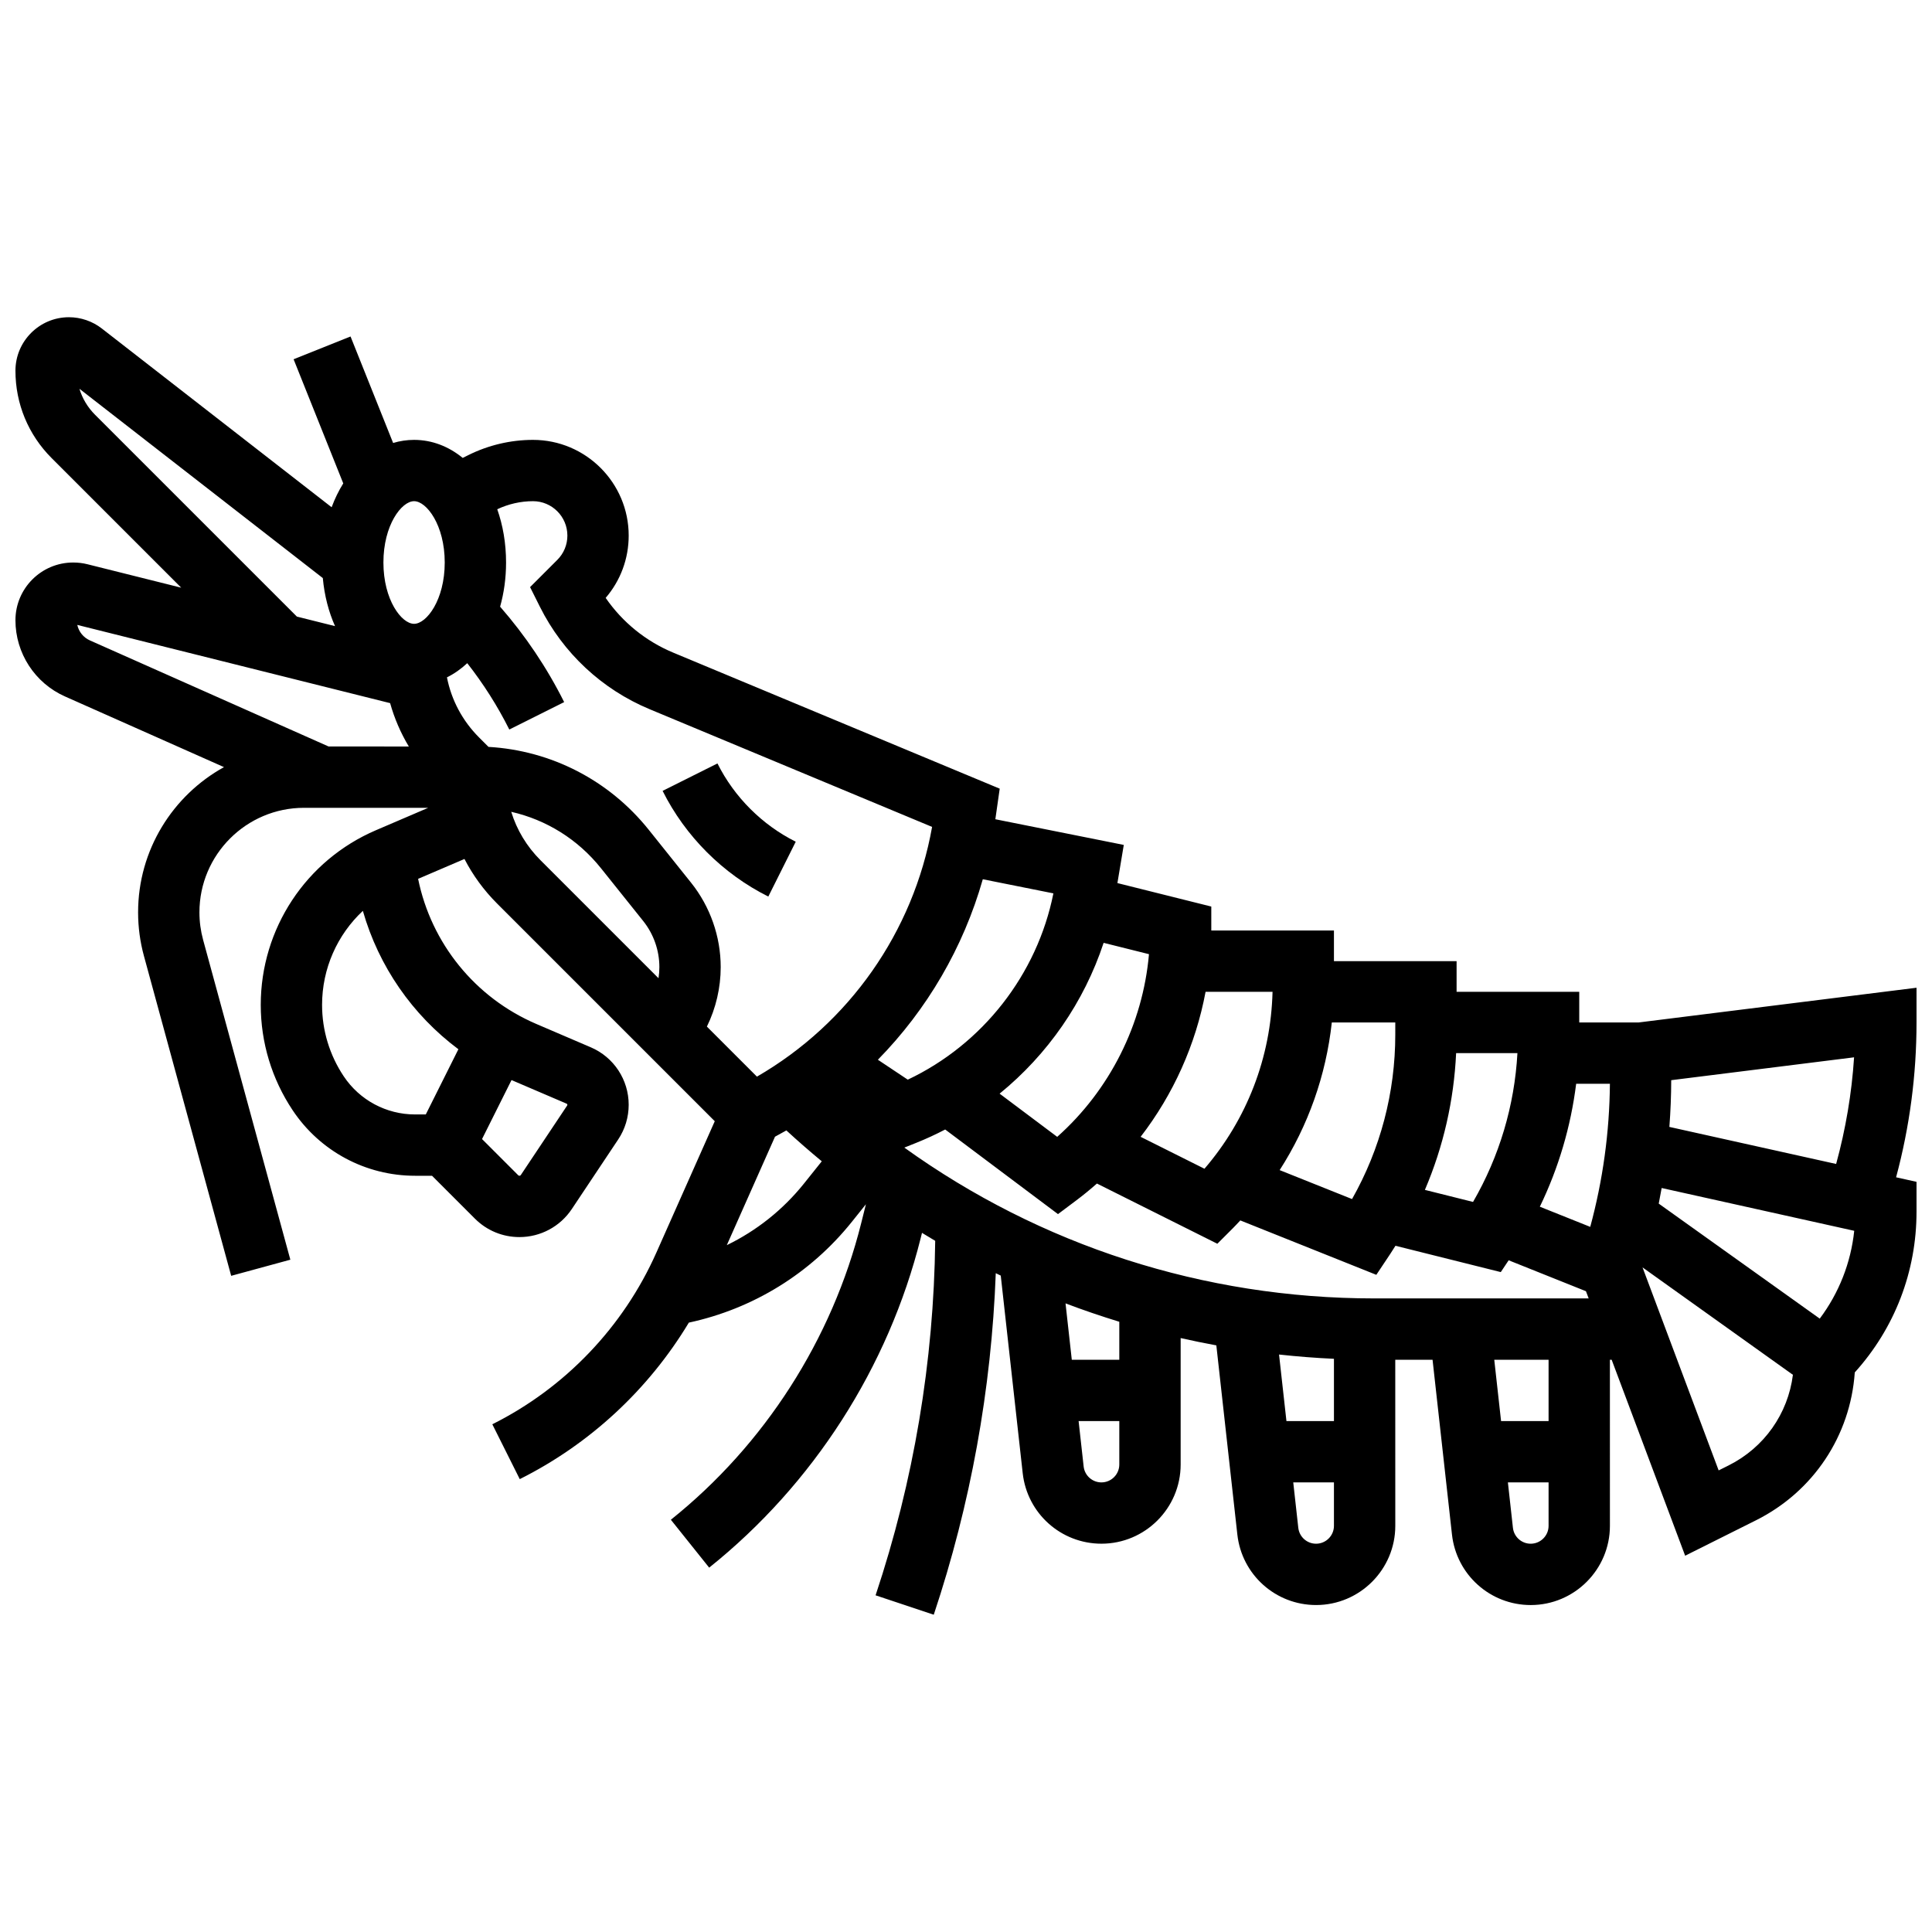 <?xml version="1.0" encoding="UTF-8"?>
<!-- Uploaded to: SVG Repo, www.svgrepo.com, Generator: SVG Repo Mixer Tools -->
<svg width="800px" height="800px" version="1.1" viewBox="144 144 512 512" xmlns="http://www.w3.org/2000/svg">
 <defs>
  <clipPath id="a">
   <path d="m148.09 228h503.81v344h-503.81z"/>
  </clipPath>
 </defs>
 <path d="m347.61 381.6 7.269-14.535c-8.918-4.461-16.285-11.828-20.746-20.746l-14.535 7.269c6.019 12.047 15.969 21.992 28.012 28.012z"/>
 <g clip-path="url(#a)">
  <path d="m651.9 405.76-73.641 9.203h-15.742v-8.125h-32.504v-8.125h-32.504v-8.125h-32.504v-6.344l-24.879-6.219 1.688-10.113-34.035-6.805 1.156-8.102-86.547-36.062c-7.262-3.027-13.457-8.078-17.879-14.496 3.945-4.598 6.102-10.391 6.102-16.512 0-13.988-11.379-25.363-25.363-25.363-5.926 0-11.859 1.402-17.16 4.051l-1.461 0.73c-3.719-3.039-8.129-4.781-12.898-4.781-1.914 0-3.769 0.289-5.547 0.82l-11.285-28.219-15.09 6.035 13.16 32.898c-1.203 1.922-2.238 4.043-3.082 6.32l-60.914-47.375c-2.477-1.926-5.566-2.984-8.703-2.984-7.816 0-14.176 6.359-14.176 14.176 0 8.75 3.406 16.977 9.594 23.16l34.34 34.34-24.844-6.211c-1.215-0.305-2.465-0.461-3.797-0.461-8.434 0-15.293 6.863-15.293 15.297 0 8.727 5.152 16.656 13.129 20.199l42.137 18.727c-13.559 7.496-22.762 21.938-22.762 38.492 0 3.906 0.52 7.797 1.551 11.566l23.117 84.754 15.68-4.273-23.117-84.758c-0.648-2.375-0.977-4.828-0.977-7.289-0.004-15.277 12.426-27.707 27.703-27.707h32.926l-13.859 5.941c-18.539 7.945-30.52 26.113-30.52 46.281 0 9.973 2.926 19.633 8.457 27.93 7.246 10.871 19.371 17.359 32.434 17.359h4.5l11.363 11.363c3.152 3.152 7.344 4.887 11.797 4.887 5.59 0 10.777-2.777 13.883-7.43l12.293-18.441c1.82-2.731 2.781-5.91 2.781-9.191 0-6.637-3.941-12.617-10.043-15.23l-14.418-6.18c-16.25-6.965-27.871-21.395-31.344-38.465l12.285-5.266c2.219 4.301 5.117 8.281 8.637 11.801l57.695 57.695-15.477 34.824c-8.754 19.699-24.191 35.852-43.473 45.492l7.269 14.535c18.605-9.301 34.152-23.777 44.812-41.477 17.035-3.66 32.266-13.047 43.211-26.727l3.715-4.644-1.25 5.004c-7.711 30.836-25.625 58.754-50.441 78.609l10.152 12.691c27.582-22.066 47.488-53.09 56.059-87.355l0.34-1.363c1.16 0.711 2.324 1.422 3.5 2.109-0.375 31.988-5.676 63.574-15.801 93.945l15.418 5.141c9.77-29.312 15.277-59.703 16.434-90.504 0.438 0.215 0.879 0.422 1.32 0.633l5.82 52.379c1.184 10.645 10.152 18.672 20.863 18.672 11.574 0 20.992-9.418 20.992-20.992v-33.504c3.133 0.711 6.289 1.355 9.457 1.938l5.57 50.141c1.184 10.645 10.152 18.672 20.863 18.672 11.574 0 20.992-9.418 20.992-20.992l-0.008-44.012h9.883l5.148 46.336c1.184 10.645 10.152 18.672 20.863 18.672 11.574 0 20.992-9.418 20.992-20.992l-0.004-44.016h0.465l19.477 51.934 18.773-9.387c15.211-7.606 25.02-22.418 26.18-39.188 10.574-11.703 16.363-26.703 16.363-42.594v-7.914l-5.414-1.203c3.594-13.375 5.414-27.137 5.414-41.035zm-357.73 30.73c0.117 0.051 0.195 0.168 0.195 0.293 0 0.062-0.02 0.125-0.055 0.18l-12.293 18.438c-0.145 0.219-0.484 0.25-0.668 0.066l-9.605-9.605 7.816-15.637c0.062 0.027 0.121 0.059 0.188 0.086zm-28.691-14.43-8.641 17.281h-2.844c-7.617 0-14.688-3.785-18.91-10.121-3.746-5.621-5.731-12.16-5.731-18.918 0-9.629 4.031-18.582 10.809-24.914 4.195 14.695 13.117 27.566 25.316 36.672zm369.91 48.117c-0.895 8.484-4.039 16.473-9.137 23.273l-42.672-30.48c0.277-1.375 0.535-2.754 0.777-4.133zm-70.375 17.918h-56.828c-45.211 0-88.426-14.023-124.53-39.969l3.106-1.242c2.644-1.059 5.219-2.246 7.723-3.555l29.891 22.422 4.875-3.656c1.883-1.41 3.691-2.898 5.445-4.445l31.914 15.957 4.141-4.141c0.668-0.668 1.301-1.359 1.945-2.043l36.043 14.418 3.656-5.484c0.488-0.73 0.949-1.473 1.418-2.215l27.91 6.977 2.086-3.129 20.484 8.195zm0.418-18.961-13.359-5.344c4.969-10.266 8.211-21.25 9.625-32.574h8.945c-0.113 12.84-1.863 25.555-5.211 37.918zm-31.059-6.609-12.762-3.191c4.894-11.449 7.691-23.699 8.277-36.246h16.246c-0.77 13.922-4.785 27.379-11.762 39.438zm-20.609-44.355c0 15.367-3.941 30.309-11.457 43.594l-19.184-7.672c7.559-11.77 12.285-25.09 13.82-39.125l16.82-0.004zm-32.527-11.332c-0.445 17.391-6.773 33.785-18.039 46.891l-16.918-8.461c8.664-11.234 14.598-24.441 17.211-38.434zm-57.066 38.441-15.266-11.449c12.734-10.367 22.387-24.27 27.566-39.969l12.016 3.004c-1.625 18.57-10.383 36.016-24.316 48.414zm-39.602-15.156-7.922-5.281c13.039-13.293 22.645-29.715 27.805-47.832l18.707 3.742c-4.305 21.539-18.785 40.004-38.59 49.371zm-90.207-144.19c0 2.434-0.949 4.723-2.668 6.441l-7.219 7.219 2.621 5.238c6.113 12.227 16.426 21.852 29.043 27.109l74.875 31.199c-4.969 27.852-21.996 52.066-46.418 66.184l-13.262-13.262c2.391-4.883 3.66-10.324 3.66-15.762 0-8.102-2.789-16.047-7.852-22.375l-11.207-14.008c-10.5-13.129-25.836-21.016-42.48-21.984l-2.484-2.484c-4.422-4.422-7.348-9.941-8.523-15.941 1.926-0.953 3.731-2.223 5.379-3.758 4.285 5.469 8.027 11.352 11.145 17.586l14.535-7.269c-4.566-9.133-10.27-17.613-16.973-25.289 1.016-3.617 1.578-7.555 1.578-11.707 0-5.086-0.836-9.863-2.336-14.109 2.949-1.398 6.211-2.141 9.477-2.141 5.023 0 9.109 4.086 9.109 9.113zm-32.504 7.137c0 9.922-4.812 16.25-8.125 16.25s-8.125-6.332-8.125-16.25c0-9.922 4.812-16.25 8.125-16.25s8.125 6.332 8.125 16.25zm-92.676-39.16c-1.953-1.953-3.356-4.309-4.133-6.879l64.5 50.164c0.422 4.641 1.547 8.949 3.238 12.738l-10.109-2.527zm-4.699 55.699 82.902 20.727c1.133 4.035 2.793 7.898 4.957 11.496l-21.262-0.004-63.254-28.113c-1.727-0.766-2.953-2.309-3.344-4.106zm115 49.531c9.297 2.109 17.656 7.293 23.762 14.926l11.207 14.008c2.766 3.457 4.289 7.797 4.289 12.223 0 0.984-0.082 1.965-0.23 2.941l-31.285-31.285c-3.648-3.644-6.269-8.027-7.742-12.812zm57.129 114.84 12.773-28.742c1.016-0.543 2.016-1.098 3.012-1.664 3.062 2.82 6.195 5.547 9.383 8.184l-4.707 5.883c-5.578 6.969-12.578 12.512-20.461 16.34zm99.277 62.871c-2.418 0-4.441-1.812-4.711-4.215l-1.336-12.039h10.785v11.512c0 2.617-2.125 4.742-4.738 4.742zm4.738-32.504h-12.59l-1.66-14.938c4.691 1.781 9.445 3.398 14.25 4.871zm56.883-0.25v16.5h-12.59l-1.961-17.633c4.82 0.527 9.672 0.91 14.551 1.133zm-4.738 49.004c-2.418 0-4.441-1.812-4.711-4.215l-1.336-12.035h10.785v11.512c0 2.613-2.129 4.738-4.738 4.738zm56.879 0c-2.418 0-4.441-1.812-4.711-4.215l-1.332-12.035h10.781v11.512c0 2.613-2.125 4.738-4.738 4.738zm4.738-32.504h-12.59l-1.805-16.25h14.395zm47.699 11.762-2.629 1.312-20.172-53.797 39.852 28.465c-1.305 10.301-7.582 19.285-17.051 24.02zm-15.688-89.715c0.316-4.113 0.48-8.242 0.488-12.383l48.461-6.059c-0.621 9.562-2.223 19.016-4.754 28.262z"/>
 </g>
</svg>